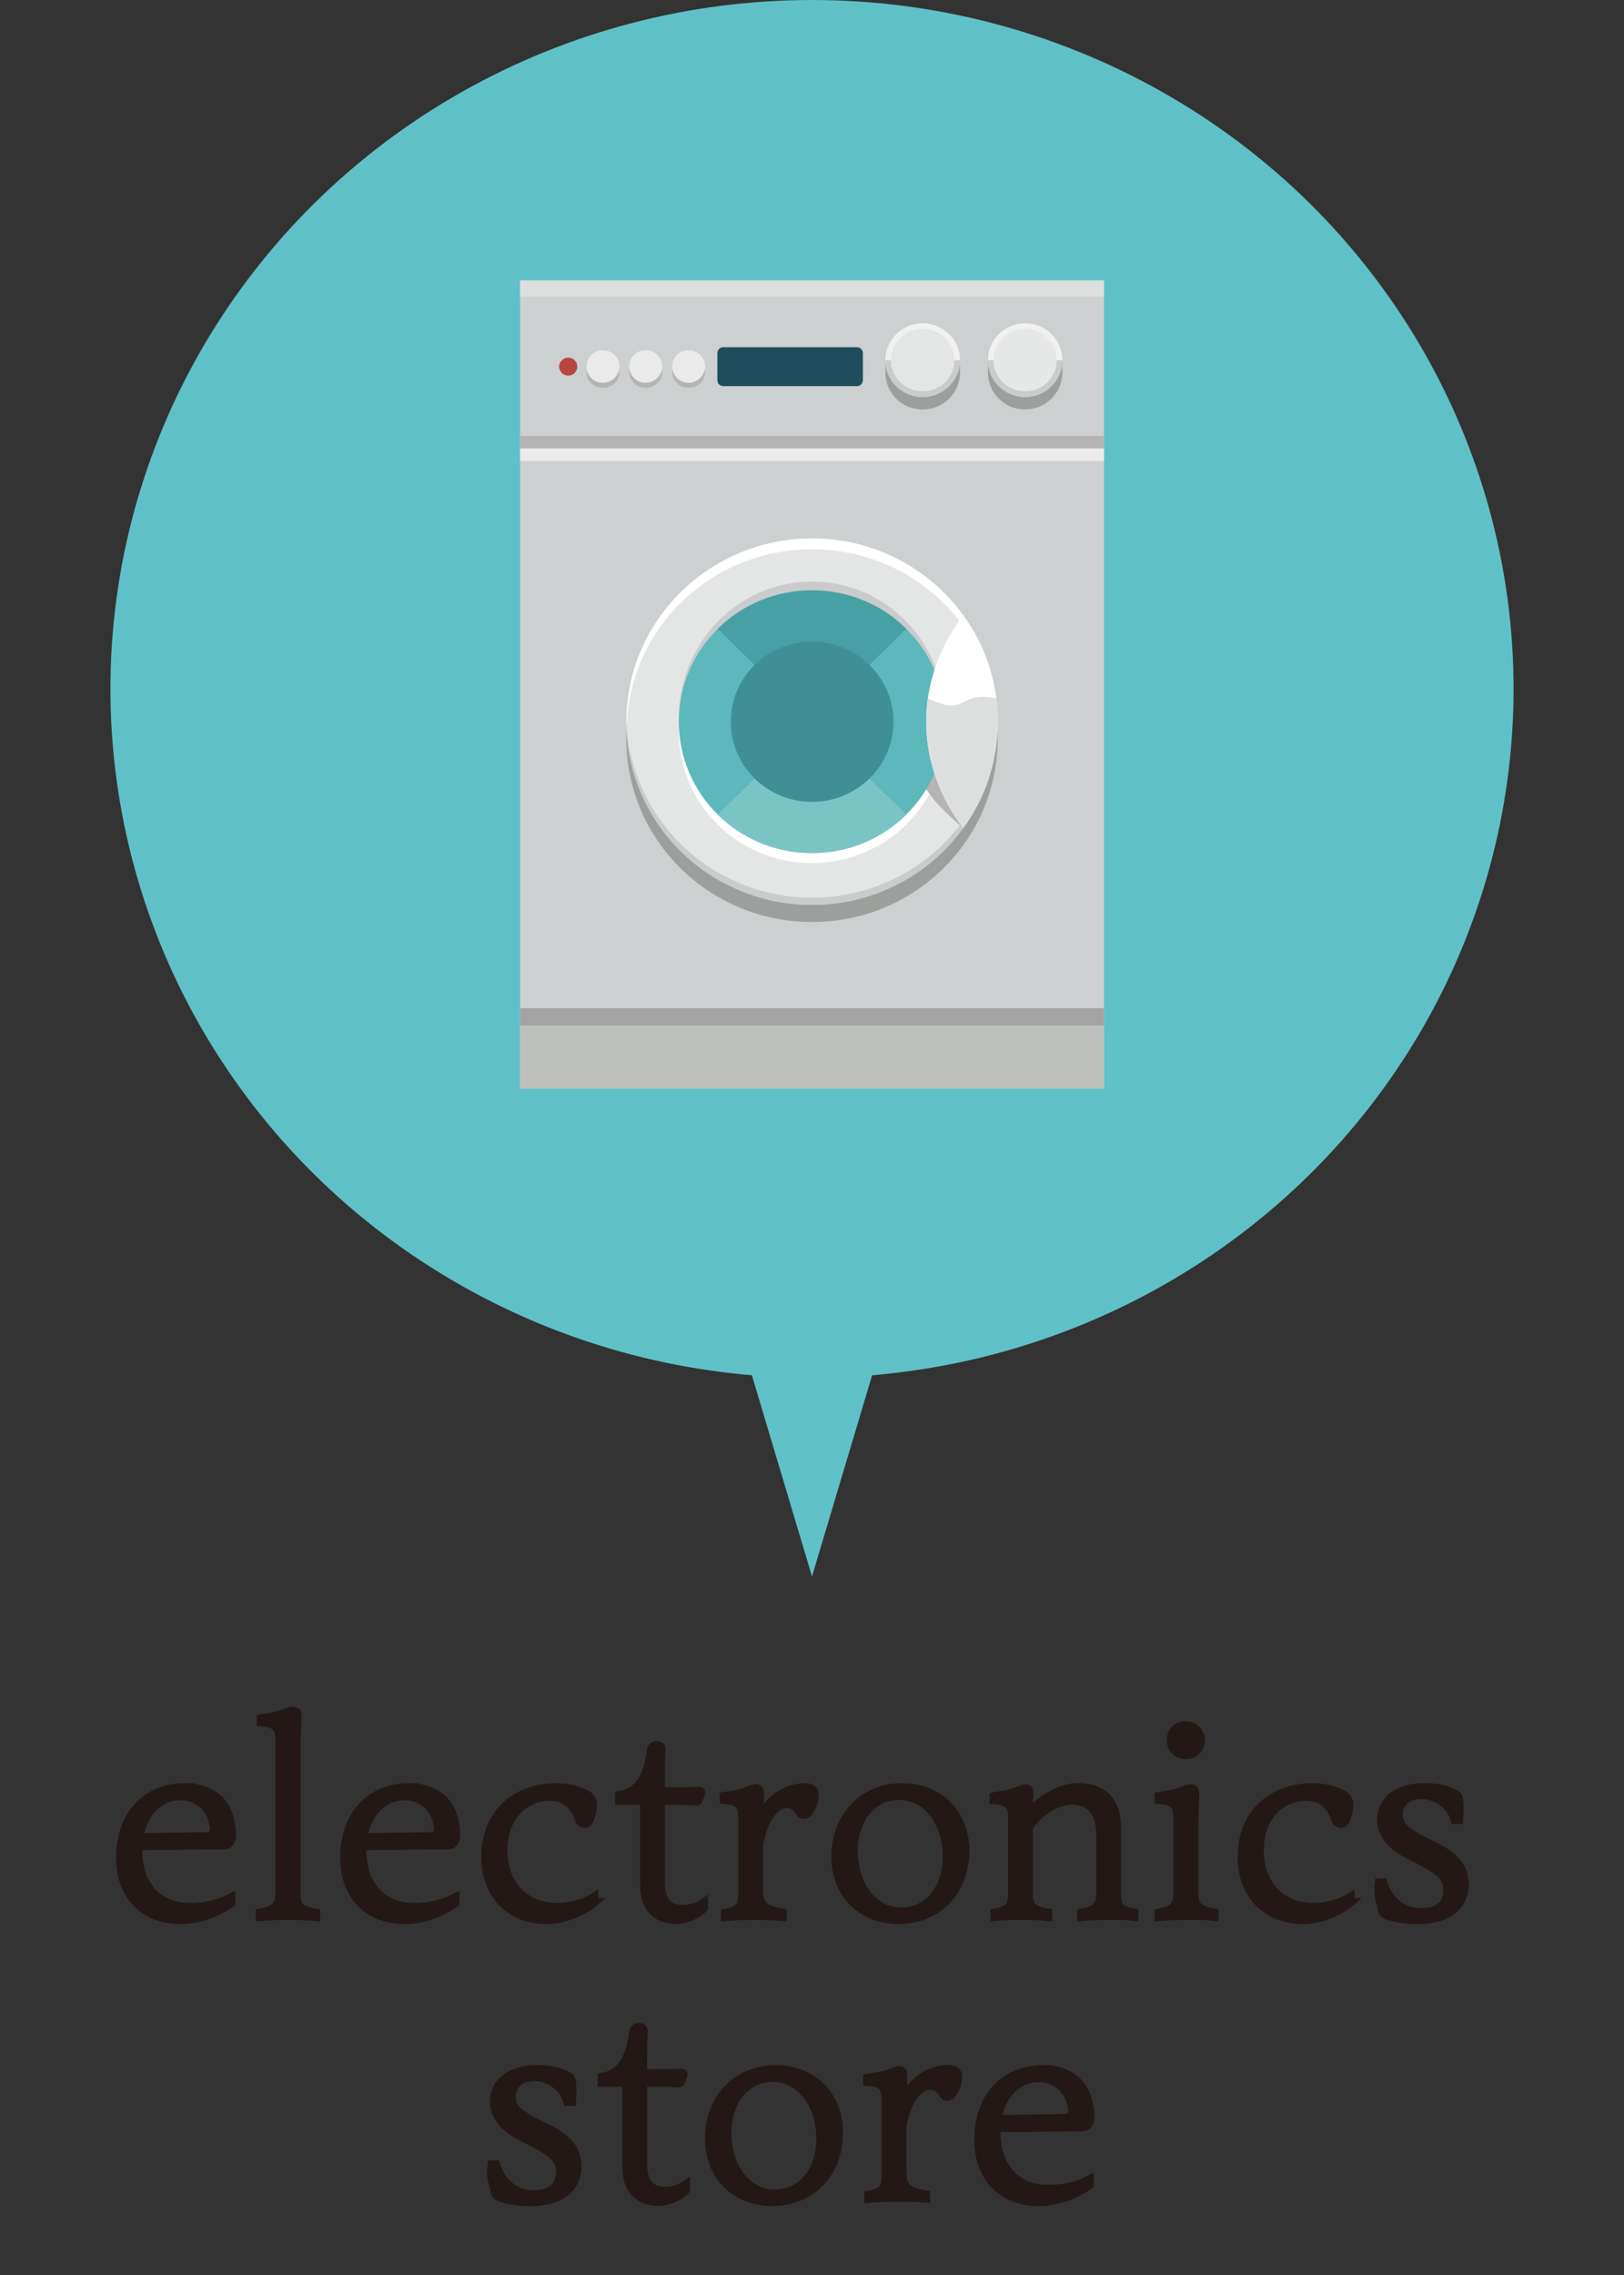 <?xml version="1.0" encoding="UTF-8"?>
<svg id="_レイヤー_1" data-name="レイヤー_1" xmlns="http://www.w3.org/2000/svg" xmlns:xlink="http://www.w3.org/1999/xlink" viewBox="0 0 150 210"><rect x="0" y="0" width="150" height="210" fill="#333333" stroke="none"/>
  <defs>
    <style>
      .cls-1 {
        fill: none;
      }

      .cls-2, .cls-3, .cls-4, .cls-5, .cls-6, .cls-7, .cls-8, .cls-9, .cls-10, .cls-11, .cls-12, .cls-13, .cls-14, .cls-15, .cls-16 {
        fill-rule: evenodd;
      }

      .cls-2, .cls-17 {
        fill: #b4b5b2;
      }

      .cls-3 {
        fill: #47a0a4;
      }

      .cls-4 {
        fill: #fff;
      }

      .cls-18, .cls-6 {
        fill: #eaeaea;
      }

      .cls-5 {
        fill: #9ca09d;
      }

      .cls-19, .cls-7 {
        fill: #dddfdf;
      }

      .cls-8 {
        fill: #b9463d;
      }

      .cls-20 {
        fill: #ccd0d0;
      }

      .cls-9 {
        fill: #e6e8e7;
      }

      .cls-10 {
        fill: #1f4d5c;
      }

      .cls-21 {
        clip-path: url(#clippath-1);
      }

      .cls-22 {
        fill: #a4a4a5;
      }

      .cls-11 {
        fill: #5cb8ba;
      }

      .cls-12 {
        fill: #f1f1f0;
      }

      .cls-23 {
        fill: #bdc0bd;
      }

      .cls-13 {
        fill: #7bc4c5;
      }

      .cls-14 {
        fill: #cacbcc;
      }

      .cls-15 {
        fill: #e4e6e6;
      }

      .cls-24 {
        fill: #5fc1c7;
      }

      .cls-25 {
        fill: #231815;
        stroke: #231815;
        stroke-miterlimit: 10;
        stroke-width: .76px;
      }

      .cls-26 {
        clip-path: url(#clippath);
      }

      .cls-16 {
        fill: #3e9094;
      }

      .cls-27 {
        fill: url(#_名称未設定グラデーション_15);
      }
    </style>
    <clipPath id="clippath">
      <rect class="cls-1" x="-2108.98" y="-1271.01" width="1400" height="1084.47"/>
    </clipPath>
    <clipPath id="clippath-1">
      <rect class="cls-1" x="-1840.98" y="-817.3" width="1133.57" height="630.75"/>
    </clipPath>
    <radialGradient id="_名称未設定グラデーション_15" data-name="名称未設定グラデーション 15" cx="-1170.84" cy="251.5" fx="-1170.84" fy="251.5" r="552.47" gradientTransform="translate(769.45 -409.65) scale(1.19 .86)" gradientUnits="userSpaceOnUse">
      <stop offset="0" stop-color="#fff"/>
      <stop offset="1" stop-color="#fff" stop-opacity="0"/>
    </radialGradient>
  </defs>
  <g>
    <g>
      <ellipse class="cls-24" cx="75" cy="63.59" rx="64.8" ry="63.59"/>
      <polygon class="cls-24" points="75 145.52 97.72 69.53 52.28 69.53 75 145.52"/>
    </g>
    <g>
      <path class="cls-25" d="M17.03,164.98c2.89,0,4.39,1.73,4.39,4.46,0,.43-.21.89-.68.89l-7.98.08v.36c0,3.32,1.9,5.26,4.76,5.26,1.43,0,2.63-.25,3.85-.89v.51c-1.25.92-3.02,1.58-4.73,1.58-3.17,0-5.54-2.09-5.54-5.74,0-3.98,2.44-6.51,5.93-6.51ZM16.64,165.8c-1.85,0-3.41,1.48-3.77,3.8l6.14-.1c.44,0,.75-.18.75-.66,0-1.3-.99-3.04-3.12-3.04Z"/>
      <path class="cls-25" d="M26.57,176.85c-.91,0-1.74.03-2.57.1v-.38c1.38-.26,1.82-.61,1.82-1.94v-13.98c0-1.25-.44-1.58-1.72-1.68v-.33c.88-.13,1.64-.28,2.42-.59.31-.13.39-.13.57-.13s.39.13.39.31c0,.2,0,.41-.03.92-.05.82-.08,1.68-.08,2.47v13.01c0,1.33.31,1.68,1.82,1.94v.38c-.83-.08-1.69-.1-2.63-.1Z"/>
      <path class="cls-25" d="M37.73,164.98c2.89,0,4.39,1.73,4.39,4.46,0,.43-.21.89-.68.89l-7.98.08v.36c0,3.32,1.9,5.26,4.76,5.26,1.43,0,2.63-.25,3.85-.89v.51c-1.25.92-3.02,1.58-4.73,1.58-3.17,0-5.54-2.09-5.54-5.74,0-3.98,2.44-6.51,5.93-6.51ZM37.34,165.8c-1.85,0-3.41,1.48-3.77,3.8l6.14-.1c.44,0,.75-.18.75-.66,0-1.3-.99-3.04-3.12-3.04Z"/>
      <path class="cls-25" d="M54.89,175.6c-.96.82-2.76,1.63-4.42,1.63-3.35,0-5.64-2.35-5.64-5.82,0-3.88,2.65-6.43,6.58-6.43,1.01,0,1.92.25,2.55.54.52.23.81.59.81,1.12,0,.33-.16,1.02-.34,1.38-.13.25-.26.33-.42.33-.26,0-.47-.18-.55-.43-.39-1.38-1.43-2.07-2.68-2.07-2.18,0-4.29,1.68-4.29,4.95s2.11,5.23,4.91,5.23c1.07,0,2.37-.23,3.48-.94v.51Z"/>
      <path class="cls-25" d="M62.87,165.37c.34,0,.62,0,1.09-.03.42-.03.49-.03.6-.03.16,0,.21.05.21.13,0,.03,0,.05-.05.18l-.18.48c-.05.13-.1.18-.26.18-.13,0-.21,0-.6-.03-.42-.03-.68-.03-1.01-.03h-1.64v7.6c0,1.84.94,2.4,1.98,2.4.73,0,1.38-.18,2-.61v.51c-.47.54-1.56,1.1-2.55,1.1-1.61,0-2.96-.89-2.96-3.27v-7.73h-2.29v-.51c2.03-.33,2.68-2.17,2.91-4.11.05-.36.26-.51.52-.51.23,0,.44.1.44.41,0,.18,0,.41-.03.87-.03.54-.03,2.37-.03,2.99h1.85Z"/>
      <path class="cls-25" d="M69.39,176.85c-.83,0-1.61.03-2.42.1v-.38c1.38-.26,1.61-.61,1.61-1.94v-6.79c0-1.28-.44-1.61-1.72-1.71v-.33c.86-.13,1.64-.25,2.42-.59.31-.13.39-.13.55-.13.18,0,.36.13.36.33,0,.28,0,.51-.03.92-.03.51-.05,1.17-.05,1.74.73-2.04,2.6-3.09,4.26-3.09.6,0,.88.28.88.71,0,.66-.44,1.84-1.04,1.84-.1,0-.21-.03-.26-.13-.18-.33-.55-.89-1.27-.89-.65,0-1.95.61-2.57,3.65v4.46c0,1.33.65,1.68,2.18,1.94v.38c-1.04-.08-1.87-.1-2.91-.1Z"/>
      <path class="cls-25" d="M83.3,164.98c3.46,0,5.85,2.42,5.85,5.84,0,3.73-2.47,6.4-6.16,6.4-3.48,0-5.82-2.45-5.82-5.84,0-3.67,2.52-6.4,6.14-6.4ZM83.04,165.77c-2.42,0-4.19,2.07-4.19,5.1s1.74,5.59,4.39,5.59c2.5,0,4.21-2.09,4.21-5.1s-1.74-5.59-4.42-5.59Z"/>
      <path class="cls-25" d="M102.34,176.85c-.81,0-1.64.03-2.47.1v-.38c1.4-.26,1.77-.61,1.77-1.94v-5.13c0-2.47-1.12-3.29-2.68-3.29-.99,0-2.65.64-3.95,2.47v5.94c0,1.33.26,1.68,1.79,1.94v.38c-.83-.08-1.69-.1-2.52-.1s-1.59.03-2.42.1v-.38c1.4-.26,1.64-.61,1.64-1.94v-6.76c0-1.28-.44-1.61-1.72-1.71v-.33c.86-.13,1.64-.25,2.42-.59.29-.13.34-.13.52-.13s.36.13.36.33c0,.18,0,.28-.03.66-.03.36-.05.87-.05,1.35,1.09-1.4,2.99-2.47,4.55-2.47,2.39,0,3.61,1.33,3.61,3.7v5.94c0,1.33.13,1.68,1.61,1.94v.38c-.81-.08-1.61-.1-2.44-.1Z"/>
      <path class="cls-25" d="M109.51,176.85c-.91,0-1.66.03-2.5.1v-.38c1.38-.26,1.74-.61,1.74-1.94v-6.79c0-1.28-.42-1.61-1.72-1.71v-.33c.88-.13,1.64-.25,2.42-.59.31-.13.39-.13.57-.13s.36.13.36.33c0,.25,0,.64-.03,1.12-.03.64-.05,1.4-.05,2.24v5.84c0,1.33.36,1.68,1.87,1.94v.38c-.83-.08-1.74-.1-2.68-.1ZM109.51,159.27c.81,0,1.4.59,1.4,1.35,0,.82-.57,1.38-1.38,1.38s-1.38-.56-1.38-1.38c0-.76.52-1.35,1.35-1.35Z"/>
      <path class="cls-25" d="M124.75,175.6c-.96.82-2.76,1.63-4.42,1.63-3.35,0-5.64-2.35-5.64-5.82,0-3.88,2.65-6.43,6.58-6.43,1.01,0,1.92.25,2.55.54.52.23.81.59.81,1.12,0,.33-.16,1.02-.34,1.38-.13.25-.26.33-.42.33-.26,0-.47-.18-.55-.43-.39-1.38-1.43-2.07-2.68-2.07-2.18,0-4.29,1.68-4.29,4.95s2.11,5.23,4.91,5.23c1.07,0,2.37-.23,3.48-.94v.51Z"/>
      <path class="cls-25" d="M130.26,171.28c-1.79-.84-2.68-2.02-2.68-3.27,0-1.86,1.51-3.04,4.06-3.04.83,0,1.74.15,2.44.46.34.15.6.31.65.54.05.23.08.59.08.97,0,.36-.03.74-.05,1.05h-.39c-.31-1.3-1.69-2.3-3.04-2.3s-2.13.71-2.13,1.84c0,.92.44,1.48,2.76,2.63l.49.23c2.03,1,2.83,2.04,2.83,3.57,0,1.91-1.51,3.27-4.24,3.27-1.2,0-2.18-.15-2.94-.43-.31-.13-.49-.33-.49-.84-.16-.46-.29-.87-.29-1.48,0-.18.03-.54.05-.71h.39c.55,1.84,1.92,2.75,3.51,2.75s2.42-.74,2.42-2.07c0-1.12-.55-1.68-2.94-2.93l-.49-.23Z"/>
      <path class="cls-25" d="M48.31,197.31c-1.79-.84-2.68-2.02-2.68-3.27,0-1.86,1.51-3.04,4.06-3.04.83,0,1.74.15,2.44.46.34.15.6.31.65.54s.08.59.08.97c0,.36-.03.74-.05,1.05h-.39c-.31-1.3-1.69-2.3-3.04-2.3s-2.13.71-2.13,1.84c0,.92.44,1.48,2.76,2.63l.49.23c2.03,1,2.83,2.04,2.83,3.57,0,1.91-1.51,3.27-4.24,3.27-1.2,0-2.18-.15-2.94-.43-.31-.13-.49-.33-.49-.84-.16-.46-.29-.87-.29-1.48,0-.18.03-.54.05-.71h.39c.55,1.84,1.92,2.75,3.51,2.75s2.42-.74,2.42-2.07c0-1.12-.55-1.68-2.94-2.93l-.49-.23Z"/>
      <path class="cls-25" d="M61.23,191.39c.34,0,.62,0,1.09-.03.42-.03.49-.03.6-.03.16,0,.21.05.21.13,0,.03,0,.05-.05.18l-.18.48c-.05.13-.1.18-.26.18-.13,0-.21,0-.6-.03-.42-.03-.68-.03-1.01-.03h-1.64v7.6c0,1.84.94,2.4,1.98,2.4.73,0,1.38-.18,2-.61v.51c-.47.54-1.56,1.1-2.55,1.1-1.61,0-2.96-.89-2.96-3.27v-7.73h-2.29v-.51c2.03-.33,2.68-2.17,2.91-4.11.05-.36.26-.51.52-.51.23,0,.44.1.44.41,0,.18,0,.41-.03.87-.03.54-.03,2.37-.03,2.99h1.85Z"/>
      <path class="cls-25" d="M71.63,191.01c3.46,0,5.85,2.42,5.85,5.84,0,3.72-2.47,6.4-6.16,6.4-3.48,0-5.82-2.45-5.82-5.84,0-3.67,2.52-6.4,6.14-6.4ZM71.37,191.8c-2.42,0-4.19,2.07-4.19,5.1s1.74,5.59,4.39,5.59c2.5,0,4.21-2.09,4.21-5.1s-1.74-5.59-4.42-5.59Z"/>
      <path class="cls-25" d="M82.63,202.87c-.83,0-1.61.03-2.42.1v-.38c1.38-.26,1.61-.61,1.61-1.94v-6.79c0-1.28-.44-1.61-1.72-1.71v-.33c.86-.13,1.64-.25,2.42-.59.31-.13.39-.13.55-.13.18,0,.36.13.36.33,0,.28,0,.51-.03.92-.03.51-.05,1.17-.05,1.73.73-2.04,2.6-3.09,4.26-3.09.6,0,.88.28.88.71,0,.66-.44,1.84-1.04,1.84-.1,0-.21-.03-.26-.13-.18-.33-.55-.89-1.27-.89-.65,0-1.95.61-2.57,3.65v4.46c0,1.33.65,1.68,2.18,1.94v.38c-1.04-.08-1.87-.1-2.91-.1Z"/>
      <path class="cls-25" d="M96.3,191.01c2.89,0,4.39,1.73,4.39,4.46,0,.43-.21.89-.68.89l-7.98.08v.36c0,3.32,1.9,5.26,4.76,5.26,1.43,0,2.63-.25,3.85-.89v.51c-1.25.92-3.02,1.58-4.73,1.58-3.17,0-5.54-2.09-5.54-5.74,0-3.98,2.44-6.51,5.93-6.51ZM95.91,191.82c-1.85,0-3.41,1.48-3.77,3.8l6.14-.1c.44,0,.75-.18.75-.66,0-1.3-.99-3.04-3.12-3.04Z"/>
    </g>
    <g>
      <rect class="cls-20" x="48.04" y="25.89" width="53.93" height="74.61"/>
      <path class="cls-5" d="M75,51.29c9.48,0,17.15,7.57,17.15,16.91s-7.67,16.91-17.15,16.91-17.15-7.57-17.15-16.91,7.7-16.91,17.15-16.91h0Z"/>
      <rect class="cls-17" x="48.04" y="40.24" width="53.93" height="1.15"/>
      <rect class="cls-23" x="48.04" y="93.07" width="53.93" height="7.43"/>
      <rect class="cls-22" x="48.04" y="93.07" width="53.93" height="1.58"/>
      <path class="cls-15" d="M75,49.7c9.48,0,17.15,7.57,17.15,16.91s-7.67,16.91-17.15,16.91-17.15-7.57-17.15-16.91,7.7-16.91,17.15-16.91h0Z"/>
      <path class="cls-14" d="M75,53.68c6.8,0,12.3,5.63,12.3,12.55s-5.5,12.51-12.3,12.51-12.3-5.61-12.3-12.51,5.5-12.55,12.3-12.55h0Z"/>
      <path class="cls-14" d="M92.15,66.28v.34c0,9.34-7.67,16.91-17.15,16.91s-17.15-7.57-17.15-16.91v-.34c.19,9.18,7.79,16.58,17.15,16.58s16.95-7.4,17.15-16.58h0Z"/>
      <path class="cls-4" d="M75,55.43c6.8,0,12.3,5.44,12.3,12.12s-5.5,12.12-12.3,12.12-12.3-5.41-12.3-12.12,5.5-12.12,12.3-12.12h0Z"/>
      <path class="cls-4" d="M75,49.7c9.48,0,17.15,7.57,17.15,16.91v.48c-.27-9.1-7.84-16.39-17.15-16.39s-16.85,7.28-17.12,16.39c-.02-.14-.02-.31-.02-.48,0-9.34,7.7-16.91,17.15-16.91h0Z"/>
      <path class="cls-2" d="M92.07,68.25c-.29,3.07-1.39,5.85-3.12,8.19-3.63-3.16-4.55-4.65-4.26-8.19h7.38Z"/>
      <path class="cls-11" d="M75,54.5c6.8,0,12.3,5.41,12.3,12.12s-5.5,12.12-12.3,12.12-12.3-5.41-12.3-12.12,5.5-12.12,12.3-12.12h0Z"/>
      <path class="cls-3" d="M75,66.62l-8.7-8.58c2.31-2.28,5.43-3.55,8.7-3.55s6.41,1.27,8.7,3.55l-8.7,8.58Z"/>
      <path class="cls-13" d="M75,66.62l8.7,8.58c-2.29,2.28-5.43,3.55-8.7,3.55s-6.38-1.27-8.7-3.55l8.7-8.58Z"/>
      <path class="cls-16" d="M75,59.22c4.14,0,7.53,3.33,7.53,7.4s-3.38,7.4-7.53,7.4-7.5-3.31-7.5-7.4,3.36-7.4,7.5-7.4h0Z"/>
      <rect class="cls-19" x="48.04" y="25.89" width="53.93" height="1.49"/>
      <rect class="cls-18" x="48.04" y="41.39" width="53.93" height="1.17"/>
      <path class="cls-4" d="M88.96,56.8c2.02,2.76,3.19,6.16,3.19,9.82s-1.17,7.07-3.19,9.82c-2.17-2.88-3.41-6.23-3.41-9.82s1.24-6.95,3.41-9.82h0Z"/>
      <path class="cls-7" d="M92.03,64.46c.07.72.12,1.44.12,2.16,0,3.67-1.17,7.07-3.19,9.82-2.17-2.88-3.41-6.23-3.41-9.82,0-.72.05-1.44.14-2.16,3.75,1.8,2.71-.74,6.31,0h.02Z"/>
      <path class="cls-5" d="M94.68,31.02c1.17,0,2.19.55,2.83,1.41.34.17.61.53.61.96v1.01c0,1.87-1.54,3.4-3.44,3.4s-3.43-1.53-3.43-3.4v-1.01c0-.43.24-.79.61-.96.63-.86,1.65-1.41,2.82-1.41h0Z"/>
      <path class="cls-12" d="M94.68,29.84c1.9,0,3.44,1.51,3.44,3.4s-1.54,3.4-3.44,3.4-3.43-1.53-3.43-3.4,1.53-3.4,3.43-3.4h0Z"/>
      <path class="cls-14" d="M98.12,33.25c0,1.87-1.54,3.4-3.44,3.4s-3.43-1.53-3.43-3.4h6.87Z"/>
      <path class="cls-9" d="M94.68,30.35c1.61,0,2.92,1.29,2.92,2.9s-1.31,2.87-2.92,2.87-2.92-1.29-2.92-2.87,1.32-2.9,2.92-2.9h0Z"/>
      <path class="cls-5" d="M85.21,31.02c1.17,0,2.22.55,2.83,1.41.37.17.63.53.63.96v1.01c0,1.87-1.56,3.4-3.46,3.4s-3.43-1.53-3.43-3.4v-1.01c0-.43.27-.79.63-.96.61-.86,1.66-1.41,2.8-1.41h0Z"/>
      <path class="cls-12" d="M85.21,29.84c1.9,0,3.46,1.51,3.46,3.4s-1.56,3.4-3.46,3.4-3.43-1.53-3.43-3.4,1.56-3.4,3.43-3.4h0Z"/>
      <path class="cls-14" d="M88.67,33.25c0,1.87-1.56,3.4-3.46,3.4s-3.43-1.53-3.43-3.4h6.89Z"/>
      <path class="cls-15" d="M85.21,30.35c1.63,0,2.95,1.29,2.95,2.9s-1.32,2.87-2.95,2.87-2.92-1.29-2.92-2.87,1.32-2.9,2.92-2.9h0Z"/>
      <path class="cls-10" d="M79.14,32.05h-12.35c-.29,0-.53.24-.53.55v2.49c0,.31.24.55.53.55h12.35c.32,0,.56-.24.56-.55v-2.49c0-.31-.24-.55-.56-.55h0Z"/>
      <path class="cls-2" d="M55.68,32.81c.85,0,1.54.67,1.54,1.51s-.68,1.48-1.54,1.48-1.51-.67-1.51-1.48.69-1.51,1.51-1.51h0Z"/>
      <path class="cls-6" d="M55.68,32.33c.85,0,1.54.67,1.54,1.49s-.68,1.51-1.54,1.51-1.51-.67-1.51-1.51.69-1.49,1.51-1.49h0Z"/>
      <path class="cls-2" d="M59.63,32.81c.85,0,1.54.67,1.54,1.51s-.68,1.48-1.54,1.48-1.51-.67-1.51-1.48.68-1.51,1.51-1.51h0Z"/>
      <path class="cls-6" d="M59.63,32.33c.85,0,1.54.67,1.54,1.49s-.68,1.51-1.54,1.51-1.51-.67-1.51-1.51.68-1.49,1.51-1.49h0Z"/>
      <path class="cls-2" d="M63.6,32.81c.85,0,1.53.67,1.53,1.51s-.68,1.48-1.53,1.48-1.51-.67-1.51-1.48.66-1.51,1.51-1.51h0Z"/>
      <path class="cls-6" d="M63.6,32.33c.85,0,1.53.67,1.53,1.49s-.68,1.51-1.53,1.51-1.51-.67-1.51-1.51.66-1.49,1.51-1.49h0Z"/>
      <path class="cls-8" d="M52.49,33.01c.46,0,.83.38.83.82,0,.48-.37.84-.83.84s-.85-.36-.85-.84c0-.43.39-.82.85-.82h0Z"/>
    </g>
  </g>
  <g class="cls-26">
    <g class="cls-21">
      <ellipse class="cls-27" cx="-627.63" cy="-194.04" rx="659.23" ry="473.63"/>
    </g>
  </g>
</svg>